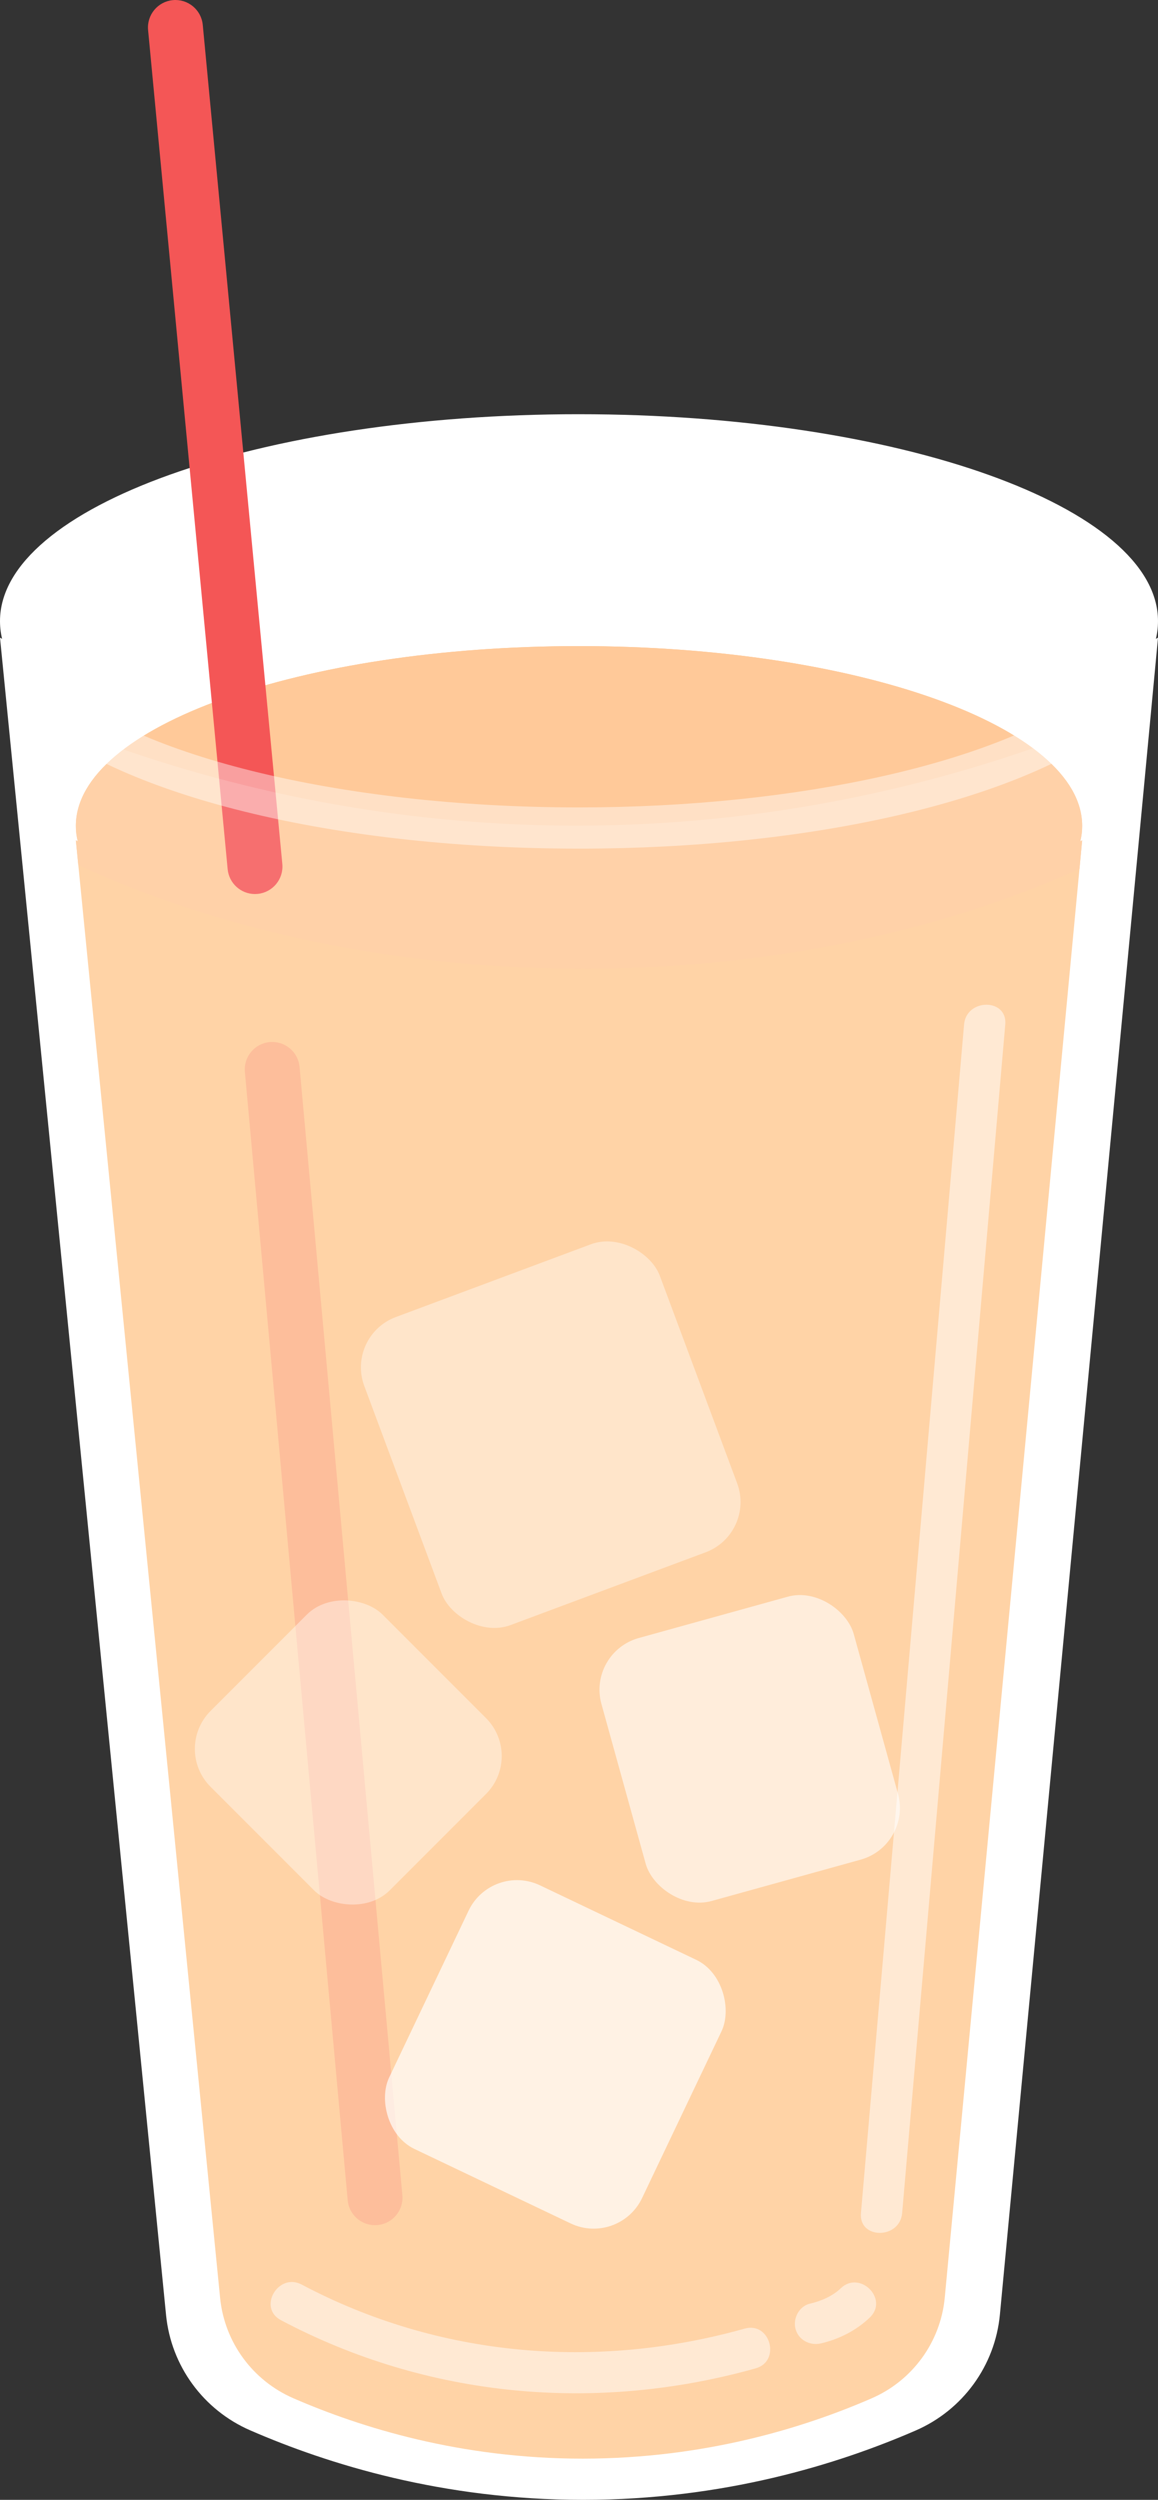 <?xml version="1.0" encoding="UTF-8"?><svg id="_レイヤー_2" xmlns="http://www.w3.org/2000/svg" xmlns:xlink="http://www.w3.org/1999/xlink" viewBox="0 0 168.675 363.913"><rect x="0" y="0" width="168.675" height="363.913" fill="#333333" stroke="none"/><defs><style>.cls-1{fill:#fff;}.cls-2{opacity:.4;}.cls-3{fill:#ffc999;}.cls-4{fill:#f45656;}.cls-5{fill:#ffcb97;}.cls-6{opacity:.15;}.cls-7{opacity:.2;}.cls-8{opacity:.43;}.cls-9{opacity:.6;}.cls-10{clip-path:url(#clippath);}.cls-11{opacity:.5;}.cls-12{opacity:.7;}</style><clipPath id="clippath"><path class="cls-5" d="M157.351,122.474c.096-.043.191-.096.278-.148-6.674,70.714-13.34,141.428-20.014,212.142-.608,6.474-4.702,12.088-10.663,14.669-9.838,4.276-24.29,8.769-42.07,8.777-17.833,0-32.311-4.519-42.157-8.795-5.936-2.581-10.02-8.152-10.663-14.591-7.004-70.731-14.009-141.463-21.013-212.203.087.052.183.104.278.148-.191-.739-.278-1.486-.278-2.242,0-14.452,32.815-26.176,73.286-26.176,40.48,0,73.295,11.723,73.295,26.176,0,.756-.087,1.503-.278,2.242Z"/></clipPath></defs><g id="_レイヤー_1-2"><path class="cls-1" d="M84.945,363.413c-16.66,0-32.91-3.39-48.296-10.076-6.666-2.897-11.25-9.173-11.964-16.379L.591,93.724c17.11,9.344,44.532,20.425,79.36,21.291,1.461.036,2.913.054,4.348.054,36.771,0,65.732-11.5,83.789-21.349l-22.94,243.168c-.685,7.252-5.271,13.564-11.972,16.471-15.361,6.667-31.583,10.05-48.214,10.053h-.018Z"/><path class="cls-1" d="M167.502,94.607l-9.777,103.637-13.075,138.598c-.667,7.071-5.14,13.225-11.672,16.06-15.299,6.64-31.454,10.008-48.038,10.011-16.59,0-32.771-3.376-48.092-10.034-6.499-2.824-10.969-8.944-11.665-15.97L1.182,94.613c17.21,9.273,44.391,20.047,78.758,20.902,1.446.036,2.913.054,4.36.054,36.321,0,65.044-11.187,83.203-20.962M168.675,92.828c-12.981,7.176-43.261,21.741-84.375,21.741-1.431,0-2.879-.018-4.335-.054-38.321-.953-66.59-14.284-79.964-21.687,8.062,81.393,16.125,162.786,24.188,244.179.734,7.41,5.432,13.82,12.262,16.788,11.326,4.922,27.985,10.117,48.49,10.117h.022c20.46-.004,37.093-5.18,48.414-10.094,6.862-2.978,11.567-9.436,12.27-16.883,7.676-81.369,15.353-162.738,23.029-244.108h0Z"/><path class="cls-1" d="M84.337,120.039C38.11,120.039.5,106.752.5,90.419s37.609-29.62,83.837-29.62,83.837,13.288,83.837,29.62-37.609,29.621-83.837,29.621Z"/><path class="cls-1" d="M84.337,61.298c22.416,0,43.475,3.112,59.299,8.764,15.276,5.456,24.038,12.876,24.038,20.357s-8.762,14.901-24.038,20.357c-15.824,5.651-36.884,8.764-59.299,8.764s-43.475-3.112-59.299-8.764c-15.277-5.456-24.038-12.876-24.038-20.357s8.762-14.901,24.038-20.357c15.824-5.651,36.884-8.764,59.299-8.764M84.337,60.298C37.759,60.298,0,73.784,0,90.419s37.759,30.12,84.337,30.12,84.337-13.485,84.337-30.12-37.759-30.12-84.337-30.12h0Z"/><path class="cls-5" d="M157.351,122.474c.096-.043.191-.096.278-.148-6.674,70.714-13.34,141.428-20.014,212.142-.608,6.474-4.702,12.088-10.663,14.669-9.838,4.276-24.29,8.769-42.07,8.777-17.833,0-32.311-4.519-42.157-8.795-5.936-2.581-10.02-8.152-10.663-14.591-7.004-70.731-14.009-141.463-21.013-212.203.087.052.183.104.278.148-.191-.739-.278-1.486-.278-2.242,0-14.452,32.815-26.176,73.286-26.176,40.48,0,73.295,11.723,73.295,26.176,0,.756-.087,1.503-.278,2.242Z"/><g class="cls-10"><ellipse class="cls-3" cx="84.94" cy="67.527" rx="121.084" ry="73.494"/></g><path class="cls-4" d="M37.137,130.148c-2.039,0-3.781-1.552-3.977-3.623L21.571,4.378c-.209-2.199,1.405-4.151,3.604-4.36,2.193-.208,4.151,1.405,4.36,3.604l11.589,122.147c.209,2.199-1.405,4.151-3.604,4.36-.128.012-.256.019-.383.019Z"/><g class="cls-7"><path class="cls-4" d="M54.622,323.931c-2.045,0-3.789-1.561-3.979-3.637l-14.974-164.25c-.201-2.2,1.42-4.146,3.62-4.347,2.206-.196,4.146,1.42,4.347,3.62l14.974,164.25c.201,2.2-1.42,4.146-3.62,4.347-.124.012-.247.017-.368.017Z"/></g><g class="cls-8"><path class="cls-1" d="M84.337,123.539c-37.045,0-69.114-8.243-81.701-21l4.271-4.214c11.338,11.492,42.455,19.214,77.429,19.214,32.073,0,61.389-6.6,74.689-16.814l3.654,4.759c-14.501,11.137-44.521,18.056-78.343,18.056Z"/></g><g class="cls-11"><path class="cls-1" d="M40.918,337.755c21.385,11.326,45.929,13.526,69.152,7.014,3.712-1.041,2.135-6.832-1.595-5.786-21.66,6.074-44.552,4.171-64.528-6.409-3.41-1.806-6.446,3.371-3.028,5.181h0Z"/></g><g class="cls-11"><path class="cls-1" d="M119.569,341.138c2.656-.615,5.166-1.886,7.137-3.78,2.789-2.681-1.457-6.92-4.243-4.243-1.128,1.085-2.754,1.835-4.49,2.237-1.579.366-2.512,2.174-2.095,3.69.445,1.619,2.107,2.462,3.69,2.095h0Z"/></g><g class="cls-11"><path class="cls-1" d="M140.428,149.137c-5.007,57.678-10.015,115.357-15.022,173.035-.334,3.846,5.668,3.824,6,0,5.007-57.678,10.015-115.357,15.022-173.035.334-3.846-5.668-3.824-6,0h0Z"/></g><g class="cls-6"><path class="cls-1" d="M139.346,347.479c-9.977,4.747-32.039,13.56-60.659,11.077-21.872-1.898-38.31-9.589-47.473-14.769-7.736-79.473-15.473-158.945-23.209-238.418,15.378,6.229,40.055,14.038,71.209,14.769,36.089.847,64.447-8.192,80.703-14.769-6.857,80.703-13.714,161.407-20.571,242.11Z"/></g><g class="cls-12"><rect class="cls-1" x="60.487" y="277.809" width="40.81" height="42.51" rx="7.808" ry="7.808" transform="translate(136.511 -5.713) rotate(25.478)"/></g><g class="cls-2"><rect class="cls-1" x="33.011" y="236.652" width="35.443" height="36.92" rx="7.808" ry="7.808" transform="translate(-165.532 110.594) rotate(-45)"/></g><g class="cls-9"><rect class="cls-1" x="90.133" y="234.724" width="38.135" height="39.724" rx="7.808" ry="7.808" transform="translate(-64.032 38.416) rotate(-15.492)"/></g><g class="cls-2"><rect class="cls-1" x="57.248" y="184.922" width="45.942" height="47.856" rx="7.808" ry="7.808" transform="translate(-67.908 41.185) rotate(-20.448)"/></g></g></svg>